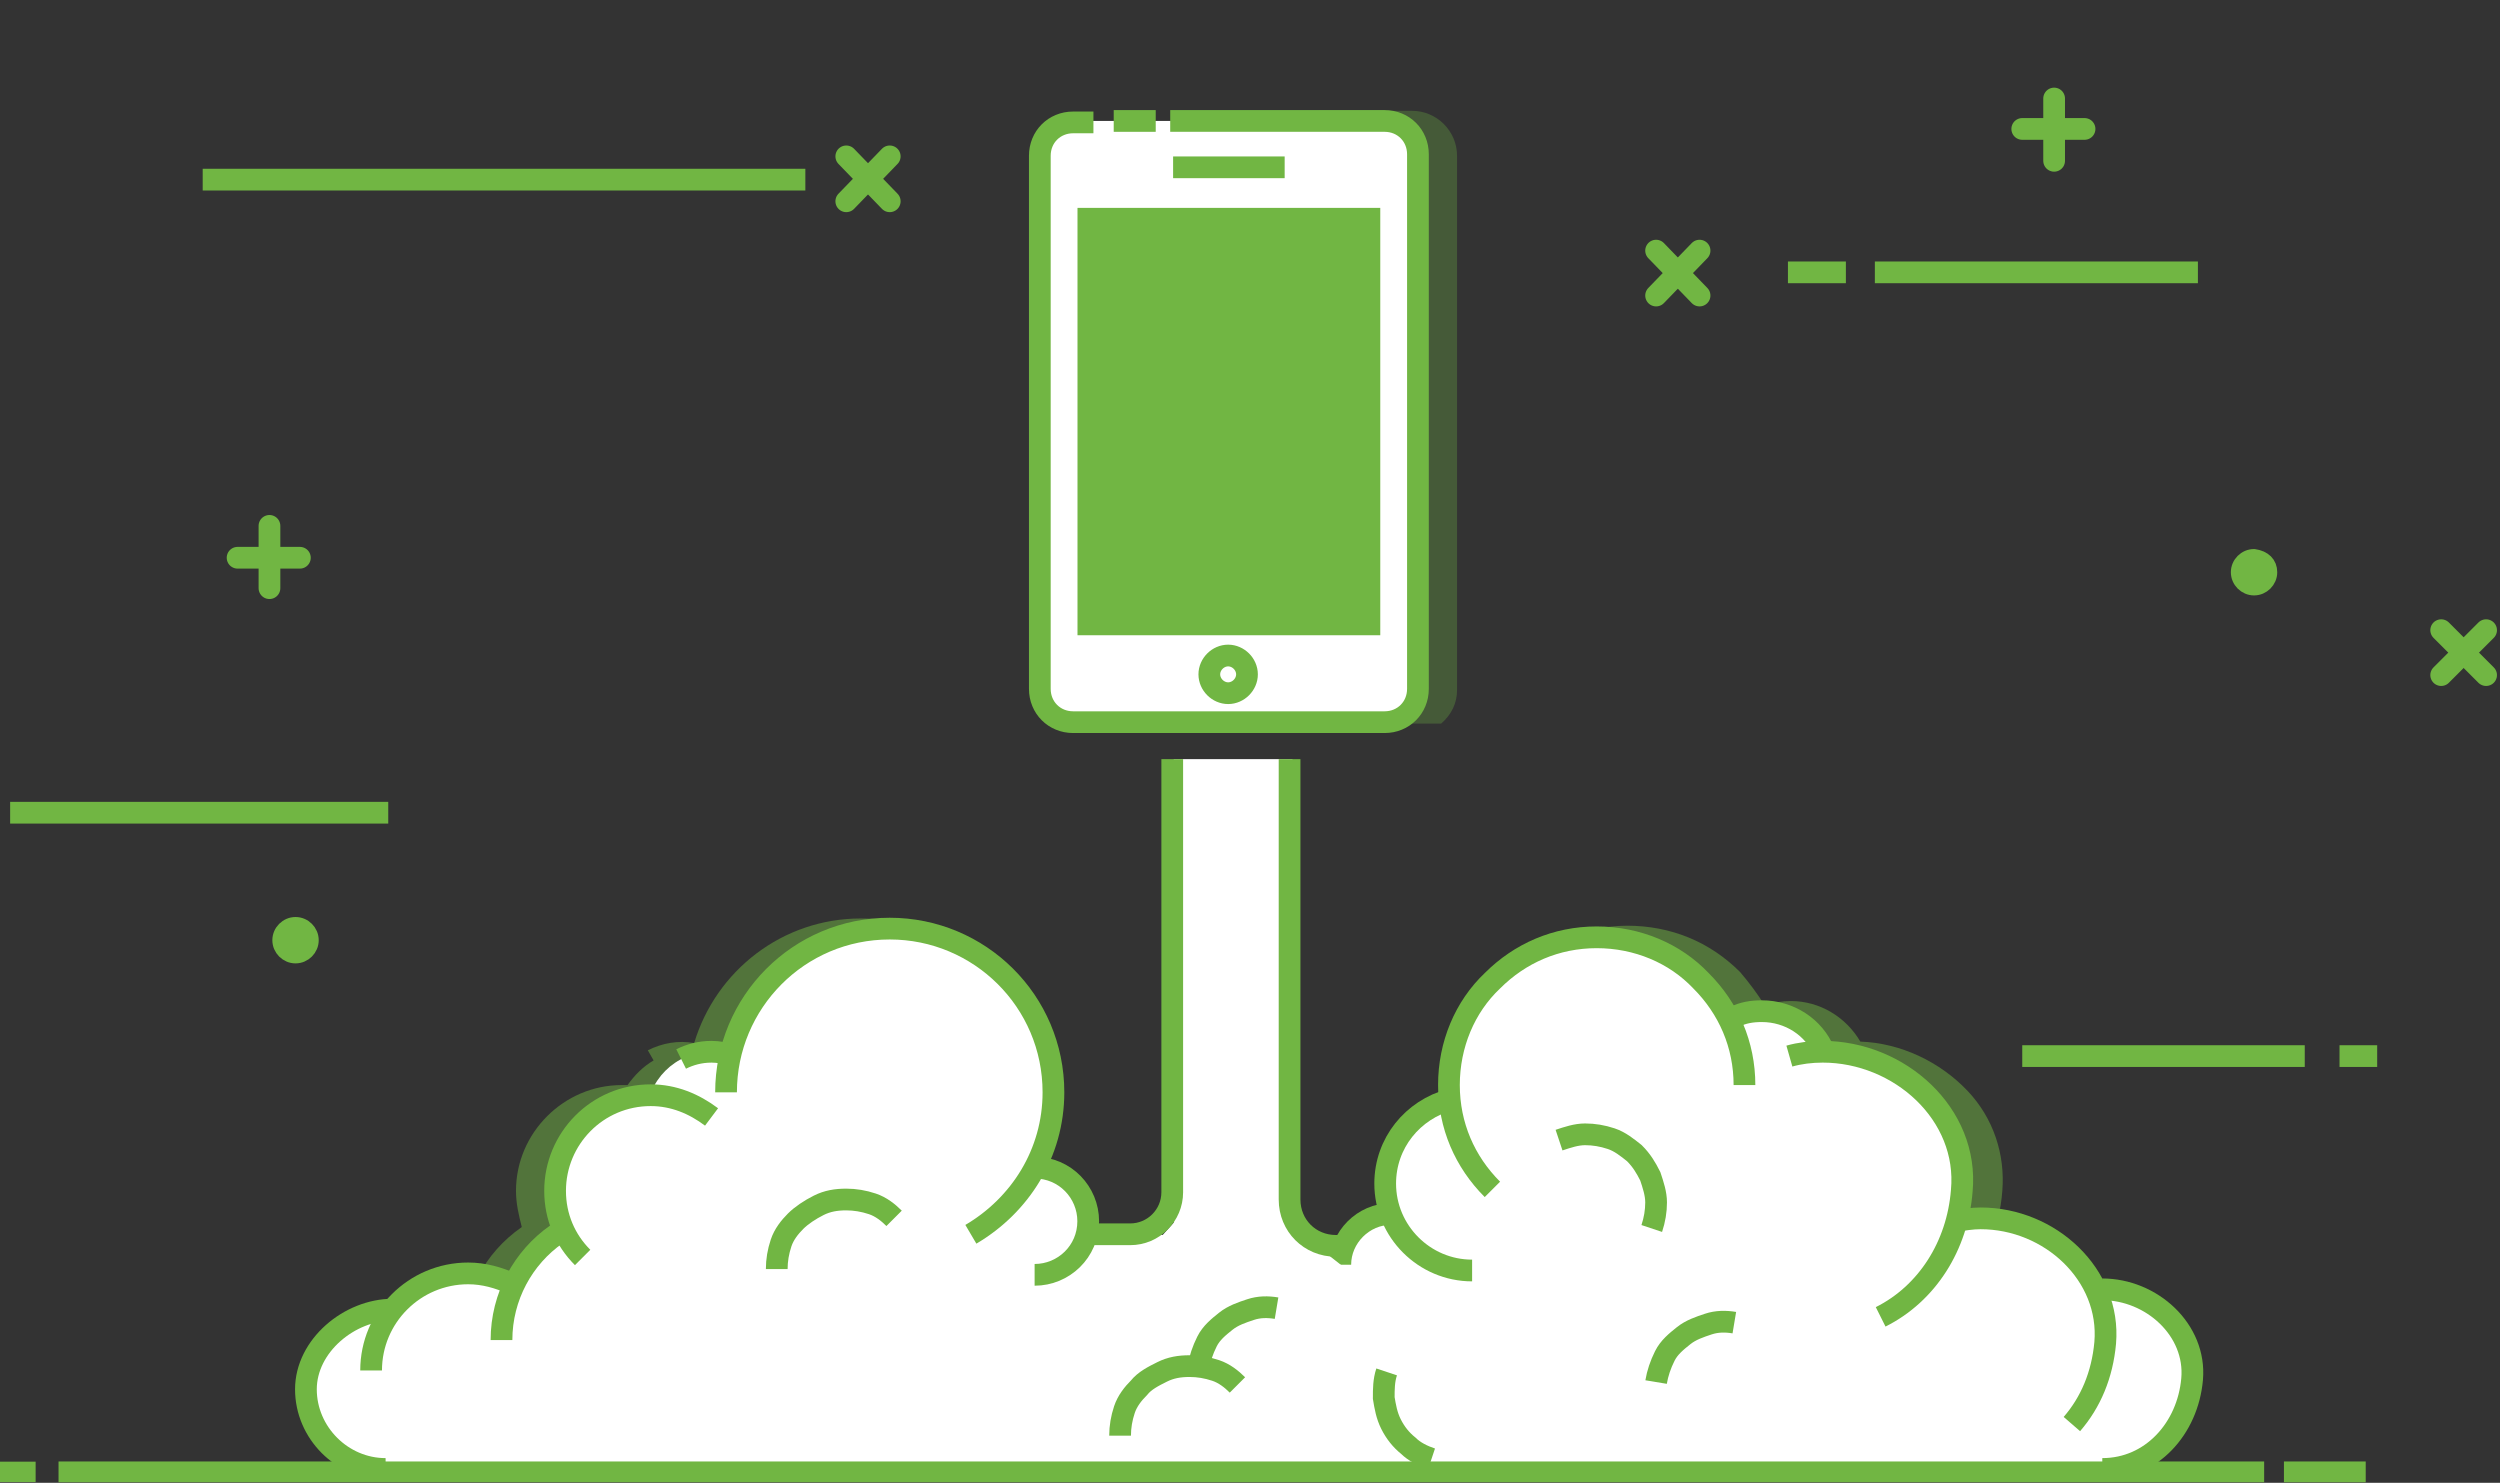 <?xml version="1.0" encoding="UTF-8" standalone="no"?><!DOCTYPE svg PUBLIC "-//W3C//DTD SVG 1.1//EN" "http://www.w3.org/Graphics/SVG/1.1/DTD/svg11.dtd"><svg width="100%" height="100%" viewBox="0 0 2996 1777" version="1.1" xmlns="http://www.w3.org/2000/svg" xmlns:xlink="http://www.w3.org/1999/xlink" xml:space="preserve" xmlns:serif="http://www.serif.com/" style="fill-rule:evenodd;clip-rule:evenodd;stroke-miterlimit:10;"><rect x="0" y="0" width="2996" height="1777" fill="#333333" stroke="none"/><rect id="Mesa-de-trabajo1" serif:id="Mesa de trabajo1" x="0" y="0" width="2995.83" height="1776.4" style="fill:none;"/><clipPath id="_clip1"><rect x="0" y="0" width="2995.83" height="1776.4"/></clipPath><g clip-path="url(#_clip1)"><g id="web-design_406_"><path id="innovation_240_" d="M2236.4,1762.15c64.238,-22.571 111.113,-83.333 118.058,-163.196c1.734,-17.362 0,-34.721 -5.208,-52.083c27.775,-31.25 46.875,-72.917 50.346,-119.792c3.471,-43.404 -10.417,-86.804 -41.667,-119.791c-32.987,-34.721 -79.862,-57.292 -128.471,-59.03c-17.362,-29.512 -48.612,-48.608 -83.333,-48.608c-10.417,0 -20.833,1.733 -31.25,5.208c-8.683,-13.891 -19.1,-27.779 -29.517,-39.933c-36.458,-36.458 -83.333,-55.554 -135.416,-55.554c-27.775,0 -55.554,6.946 -79.859,17.362l0,631.942l309.025,0l0,3.475l57.292,0Z" style="fill:#71b643;fill-opacity:0.498;fill-rule:nonzero;"/><path id="innovation_237_" d="M1227.73,1390.62c-1.737,0 -3.471,-1.738 -3.471,-1.738c1.733,-3.47 3.471,-6.941 3.471,-12.149l0,-137.155c-27.779,-81.595 -105.904,-138.887 -196.179,-138.887c-93.75,0 -173.613,62.5 -199.654,149.304c-19.096,-3.471 -38.196,0 -55.554,8.679l6.941,12.154c-12.15,6.946 -22.567,17.363 -31.25,29.513c-1.733,0 -5.208,0 -6.942,0c-69.445,0 -126.737,57.291 -126.737,126.737c0,15.625 3.471,29.513 6.946,43.404c-45.142,31.25 -71.184,81.596 -71.184,137.15c0,74.655 48.613,137.155 116.321,159.725l50.346,0l0,-5.208c24.308,0 46.875,-5.208 67.708,-15.625c17.363,10.417 38.196,15.625 60.767,15.625l378.471,0l0,-371.529Z" style="fill:#71b643;fill-opacity:0.498;fill-rule:nonzero;"/><path id="innovation_162_" d="M2517.65,1760.42l-2038.19,0c-81.6,0 32.984,-39.93 32.984,-111.113c0,-71.179 126.737,-145.833 208.333,-145.833l1664.93,0c81.596,0 147.567,57.291 147.567,128.475c1.738,69.441 20.833,128.471 -15.625,128.471Z" style="fill:#fff;fill-rule:nonzero;"/><circle id="innovation_161_" cx="1066.27" cy="1309.03" r="196.179" style="fill:#fff;"/><path id="innovation_158_" d="M930.85,1338.54c0,43.404 -34.721,78.125 -78.125,78.125c-43.404,0 -78.125,-34.721 -78.125,-78.125c0,-43.405 34.721,-78.125 78.125,-78.125c43.404,0 78.125,34.72 78.125,78.125Z" style="fill:#fff;fill-rule:nonzero;"/><path id="innovation_157_" d="M892.654,1425.35c0,62.5 -50.346,114.583 -114.583,114.583c-62.5,0 -114.583,-50.346 -114.583,-114.583c0,-62.5 50.35,-114.584 114.583,-114.584c62.5,1.738 114.583,52.084 114.583,114.584Z" style="fill:#fff;fill-rule:nonzero;"/><path id="innovation_416_" d="M679.113,1642.36c0,64.234 -52.084,116.317 -116.317,116.317c-64.238,0 -116.321,-52.083 -116.321,-116.317c0,-64.237 52.083,-116.32 116.321,-116.32c64.233,0 116.317,52.083 116.317,116.32Z" style="fill:#fff;fill-rule:nonzero;"/><path id="innovation_417_" d="M555.85,1664.93c0,52.083 -43.404,95.488 -95.488,95.488c-52.083,0 -95.483,-43.405 -95.483,-95.488c0,-52.083 43.4,-95.483 95.483,-95.483c53.821,0 95.488,43.4 95.488,95.483Z" style="fill:#fff;fill-rule:nonzero;"/><path id="innovation_156_" d="M908.279,1605.9c0,85.067 -69.441,154.513 -154.512,154.513c-85.071,0 -154.513,-69.446 -154.513,-154.513c0,-85.071 69.442,-154.517 154.513,-154.517c86.804,0 154.512,69.446 154.512,154.517Z" style="fill:#fff;fill-rule:nonzero;"/><path id="innovation_419_" d="M600.988,1605.9c0,-52.083 26.041,-98.958 65.975,-126.737" style="fill:none;stroke:#71b643;stroke-width:26.04px;"/><path id="innovation_151_" d="M1304.11,1463.54c0,36.458 -29.513,64.237 -64.234,64.237c-36.458,0 -64.237,-29.517 -64.237,-64.237c0,-36.459 29.512,-64.238 64.237,-64.238c36.458,0 64.234,29.517 64.234,64.238Z" style="fill:#fff;fill-rule:nonzero;"/><circle id="innovation_150_" cx="1915.23" cy="1300.35" r="177.083" style="fill:#fff;"/><path id="innovation_435_" d="M2123.56,1399.3c-5.208,62.5 -50.345,114.583 -114.583,114.583c-62.5,0 -114.583,-50.345 -114.583,-114.583c0,-62.5 50.346,-114.583 114.583,-114.583c64.238,1.737 119.792,52.083 114.583,114.583Z" style="fill:#fff;fill-rule:nonzero;"/><path id="innovation_148_" d="M2008.98,1477.43c-5.208,62.5 -50.346,114.583 -114.583,114.583c-62.5,0 -114.584,-50.345 -114.584,-114.583c0,-62.5 50.346,-114.583 114.584,-114.583c64.237,1.737 121.529,52.083 114.583,114.583Z" style="fill:#fff;fill-rule:nonzero;"/><path id="innovation_144_" d="M1227.73,1479.17c-10.417,62.5 -97.221,114.583 -217.013,114.583c-119.791,0 -217.016,-50.346 -217.016,-114.583c0,-62.5 97.225,-114.584 217.016,-114.584c119.792,1.738 227.43,52.084 217.013,114.584Z" style="fill:#fff;fill-rule:nonzero;"/><path id="innovation_142_" d="M2350.99,1427.08c-8.68,92.013 -74.651,166.667 -166.667,166.667c-92.013,0 -166.667,-74.654 -166.667,-166.667c0,-92.012 74.654,-166.666 166.667,-166.666c92.016,0 175.35,74.654 166.667,166.666Z" style="fill:#fff;fill-rule:nonzero;"/><path id="innovation_418_" d="M2522.86,1609.38c-6.942,83.333 -67.709,149.304 -149.305,149.304c-83.333,0 -149.304,-67.708 -149.304,-149.304c0,-81.596 67.709,-149.304 149.304,-149.304c81.596,0 156.25,67.708 149.305,149.304Z" style="fill:#fff;fill-rule:nonzero;"/><path id="innovation_421_" d="M2627.03,1652.78c-5.208,59.025 -48.608,107.638 -107.637,107.638c-59.029,0 -107.638,-48.613 -107.638,-107.638c0,-59.029 48.609,-107.642 107.638,-107.642c59.029,0 112.846,48.613 107.637,107.642Z" style="fill:#fff;fill-rule:nonzero;"/><path id="innovation_141_" d="M2305.85,1598.96c-8.679,88.542 -71.179,159.721 -159.721,159.721c-88.541,0 -159.725,-71.179 -159.725,-159.721c0,-88.541 71.184,-159.721 159.725,-159.721c86.804,0 166.667,71.18 159.721,159.721Z" style="fill:#fff;fill-rule:nonzero;"/><path id="innovation_140_" d="M1868.35,1418.4c0,57.292 -46.875,104.167 -104.167,104.167c-57.291,0 -104.166,-46.875 -104.166,-104.167c0,-57.292 46.875,-104.167 104.166,-104.167c57.292,0 104.167,46.875 104.167,104.167Z" style="fill:#fff;fill-rule:nonzero;"/><path id="innovation_139_" d="M1732.93,1510.42c0,32.987 -27.779,60.762 -60.762,60.762c-32.988,0 -60.767,-27.775 -60.767,-60.762c0,-32.988 27.779,-60.763 60.767,-60.763c32.983,0 60.762,26.042 60.762,60.763Z" style="fill:#fff;fill-rule:nonzero;"/><path id="innovation_138_" d="M1606.2,1515.62c0,-32.988 27.779,-60.763 60.767,-60.763" style="fill:none;stroke:#71b643;stroke-width:26.04px;"/><path id="innovation_137_" d="M1482.93,1548.61c0,38.192 -53.82,71.18 -121.529,71.18c-67.708,0 -121.525,-31.25 -121.525,-71.18c0,-39.933 53.817,-71.183 121.525,-71.183c67.708,0 121.529,32.988 121.529,71.183Z" style="fill:#fff;fill-rule:nonzero;"/><path id="innovation_434_" d="M2187.8,1265.62c0,45.137 -76.392,164.929 -76.392,111.112c0,-45.141 -81.596,-36.458 -81.596,-81.6c0,-45.137 36.459,-81.595 81.596,-81.595c45.142,0 76.392,6.945 76.392,52.083Z" style="fill:#fff;fill-rule:nonzero;"/><path id="innovation_136_" d="M2078.42,1218.75c10.417,-5.208 20.833,-6.946 32.983,-6.946c32.988,0 62.5,19.1 74.654,48.613" style="fill:none;stroke:#71b643;stroke-width:26.04px;"/><path id="innovation_133_" d="M1788.49,1425.35c-32.984,-32.984 -52.084,-76.388 -52.084,-125c0,-48.609 19.1,-93.75 52.084,-125c32.987,-32.984 76.391,-52.083 125,-52.083c48.612,0 93.75,19.1 125,52.083c32.987,32.987 52.083,76.391 52.083,125" style="fill:none;stroke:#71b643;stroke-width:26.04px;"/><path id="innovation_440_" d="M1764.18,1522.57c-57.291,0 -104.166,-46.875 -104.166,-104.167c0,-48.612 32.987,-88.542 78.125,-100.696" style="fill:none;stroke:#71b643;stroke-width:26.04px;"/><path id="innovation_115_" d="M870.088,1309.03c0,-107.642 86.804,-196.183 196.179,-196.183c107.637,0 196.179,86.808 196.179,196.183c0,72.917 -39.929,135.417 -98.959,170.138" style="fill:none;stroke:#71b643;stroke-width:26.04px;"/><path id="innovation_112_" d="M816.267,1269.1c10.416,-5.208 22.571,-8.679 36.458,-8.679c8.679,0 15.625,1.737 22.571,3.471" style="fill:none;stroke:#71b643;stroke-width:26.04px;"/><path id="innovation_109_" d="M1239.88,1399.3c36.458,0 64.234,29.517 64.234,64.238c0,36.458 -29.513,64.237 -64.234,64.237" style="fill:none;stroke:#71b643;stroke-width:26.04px;"/><path id="innovation_106_" d="M1732.93,1614.58l-460.071,0l133.684,-149.304l0,-555.558l142.358,0l-6.941,506.946c0,31.25 13.887,59.029 38.191,78.125l152.779,119.791Z" style="fill:#fff;fill-rule:nonzero;"/><path id="innovation_514_" d="M1545.43,909.721l0,527.779c0,31.25 24.305,55.554 55.555,55.554l15.625,0" style="fill:none;stroke:#71b643;stroke-width:26.04px;"/><path id="innovation_512_" d="M1304.11,1479.17l50.35,0c27.775,0 50.345,-22.571 50.345,-50.346l0,-519.1" style="fill:none;stroke:#71b643;stroke-width:26.04px;"/><path id="innovation_104_" d="M1342.31,1720.49c0,-10.416 1.738,-20.833 5.209,-31.25c3.471,-10.416 10.416,-19.1 17.362,-26.041c6.942,-8.684 17.358,-13.892 27.775,-19.1c10.417,-5.209 20.833,-6.942 32.988,-6.942c10.416,0 20.833,1.733 31.25,5.208c10.416,3.471 19.095,10.417 26.041,17.359" style="fill:none;stroke:#71b643;stroke-width:26.04px;"/><path id="innovation_103_" d="M930.85,1520.83c0,-10.416 1.738,-20.833 5.208,-31.25c3.471,-10.416 10.417,-19.096 17.363,-26.041c6.942,-6.946 17.358,-13.888 27.775,-19.096c10.417,-5.209 20.833,-6.946 32.987,-6.946c10.417,0 20.834,1.737 31.25,5.208c10.417,3.471 19.096,10.417 26.042,17.363" style="fill:none;stroke:#71b643;stroke-width:26.04px;"/><path id="innovation_102_" d="M1868.35,1366.32c10.417,-3.475 20.833,-6.946 31.25,-6.946c10.417,0 20.833,1.737 31.25,5.208c10.417,3.471 19.096,10.417 27.779,17.363c8.679,8.679 13.888,17.358 19.096,27.775c3.471,10.416 6.946,20.833 6.946,31.25c0,10.416 -1.738,20.833 -5.208,31.25" style="fill:none;stroke:#71b643;stroke-width:26.04px;"/><path id="innovation_101_" d="M1436.06,1638.89c1.738,-10.416 5.209,-20.833 10.417,-31.25c5.208,-10.416 13.888,-17.358 22.571,-24.304c8.679,-6.946 19.096,-10.416 29.512,-13.887c10.417,-3.475 20.834,-3.475 31.25,-1.738" style="fill:none;stroke:#71b643;stroke-width:26.04px;"/><path id="innovation_98_" d="M1984.67,1656.25c1.733,-10.417 5.208,-20.833 10.417,-31.25c5.208,-10.417 13.887,-17.363 22.566,-24.304c8.684,-6.946 19.1,-10.417 29.517,-13.892c10.417,-3.471 20.833,-3.471 31.25,-1.733" style="fill:none;stroke:#71b643;stroke-width:26.04px;"/><path id="innovation_97_" d="M1715.57,1748.26c-10.417,-3.47 -20.833,-8.679 -27.775,-15.625c-8.683,-6.941 -15.625,-15.625 -20.833,-26.041c-5.209,-10.417 -6.946,-20.834 -8.684,-31.25c0,-10.417 0,-20.834 3.475,-31.25" style="fill:none;stroke:#71b643;stroke-width:26.04px;"/><path id="innovation_96_" d="M698.213,1506.95c-20.834,-20.834 -32.988,-48.613 -32.988,-79.863c0,-62.5 50.346,-114.583 114.583,-114.583c27.78,0 52.084,10.417 72.917,26.042" style="fill:none;stroke:#71b643;stroke-width:26.04px;"/><path id="innovation_95_" d="M2144.39,1265.62c12.154,-3.471 26.041,-5.208 39.929,-5.208c92.016,0 175.35,74.654 166.667,166.666c-5.209,65.971 -41.667,123.263 -97.221,151.042" style="fill:none;stroke:#71b643;stroke-width:26.04px;"/><path id="innovation_155_" d="M444.738,1642.36c0,-64.237 52.083,-116.32 116.32,-116.32c19.096,0 36.459,5.208 52.084,12.154" style="fill:none;stroke:#71b643;stroke-width:26.04px;"/><path id="innovation_420_" d="M462.1,1760.42c-52.083,0 -95.488,-43.405 -95.488,-95.488c0,-52.083 52.084,-95.483 104.167,-95.483" style="fill:none;stroke:#71b643;stroke-width:26.04px;"/><path id="innovation_423_" d="M2342.31,1463.54c10.417,-1.738 20.834,-3.471 31.25,-3.471c83.334,0 156.25,67.708 149.305,149.304c-3.471,38.196 -17.359,71.179 -39.93,97.221" style="fill:none;stroke:#71b643;stroke-width:26.04px;"/><path id="innovation_64_" d="M2519.39,1545.14c59.029,0 112.846,48.613 107.637,107.642c-5.208,59.025 -48.608,107.638 -107.637,107.638" style="fill:none;stroke:#71b643;stroke-width:26.04px;"/><path id="web-design_87_" d="M284.721,668.404l74.654,0" style="fill:none;stroke:#71b643;stroke-width:26.04px;stroke-linecap:round;"/><path id="web-design_86_" d="M322.917,704.862l0,-74.654" style="fill:none;stroke:#71b643;stroke-width:26.04px;stroke-linecap:round;"/><path id="web-design_149_" d="M2423.47,154.512l74.654,0" style="fill:none;stroke:#71b643;stroke-width:26.04px;stroke-linecap:round;"/><path id="web-design_134_" d="M2461.67,192.708l0,-74.654" style="fill:none;stroke:#71b643;stroke-width:26.04px;stroke-linecap:round;"/><path id="web-design_81_" d="M1984.67,354.167l52.083,-53.821" style="fill:none;stroke:#71b643;stroke-width:26.04px;stroke-linecap:round;"/><path id="web-design_81_1" serif:id="web-design_81_" d="M1014.18,241.217l52.084,-53.821" style="fill:none;stroke:#71b643;stroke-width:26.04px;stroke-linecap:round;"/><path id="web-design_80_" d="M2036.75,354.167l-52.083,-53.821" style="fill:none;stroke:#71b643;stroke-width:26.04px;stroke-linecap:round;"/><path id="web-design_80_1" serif:id="web-design_80_" d="M1066.27,241.217l-52.084,-53.821" style="fill:none;stroke:#71b643;stroke-width:26.04px;stroke-linecap:round;"/><path id="web-design_107_" d="M2925.52,809.029l53.821,-53.821" style="fill:none;stroke:#71b643;stroke-width:26.04px;stroke-linecap:round;"/><path id="web-design_106_" d="M2979.34,809.029l-53.821,-53.821" style="fill:none;stroke:#71b643;stroke-width:26.04px;stroke-linecap:round;"/><path id="web-design_74_" d="M2246.82,326.387l387.154,0" style="fill:none;stroke:#71b643;stroke-width:26.04px;"/><path id="web-design_100_" d="M242.908,215.279l722.225,0" style="fill:none;stroke:#71b643;stroke-width:26.04px;"/><path id="web-design_109_" d="M12.154,973.958l453.125,0" style="fill:none;stroke:#71b643;stroke-width:26.04px;"/><path id="web-design_103_" d="M2423.47,1265.62l338.542,0" style="fill:none;stroke:#71b643;stroke-width:26.04px;"/><path id="web-design_104_" d="M2848.82,1265.62l-45.138,0" style="fill:none;stroke:#71b643;stroke-width:26.04px;"/><path id="web-design_99_" d="M2212.1,326.387l-69.446,0" style="fill:none;stroke:#71b643;stroke-width:26.04px;"/><path id="web-design_65_" d="M2720.35,685.762c0,10.417 -8.679,19.1 -19.096,19.1c-10.416,0 -19.1,-8.683 -19.1,-19.1c0,-10.416 8.684,-19.095 19.1,-19.095c12.15,1.737 19.096,8.679 19.096,19.095Z" style="fill:#71b643;fill-rule:nonzero;stroke:#71b643;stroke-width:17.38px;stroke-linejoin:round;stroke-miterlimit:1.414;"/><path id="web-design_108_" d="M373.263,1126.74c0,10.417 -8.68,19.096 -19.096,19.096c-10.417,0 -19.096,-8.679 -19.096,-19.096c0,-10.416 8.679,-19.1 19.096,-19.1c10.416,0 19.096,8.684 19.096,19.1Z" style="fill:#71b643;fill-rule:nonzero;stroke:#71b643;stroke-width:17.38px;stroke-linejoin:round;stroke-miterlimit:1.414;"/><path id="web-design_75_" d="M0,1763.89l42.704,0" style="fill:none;stroke:#71b643;stroke-width:24.5px;"/><path id="web-design_90_" d="M2737.07,1763.89l98.012,0" style="fill:none;stroke:#71b643;stroke-width:24.92px;"/><path id="web-design_293_" d="M70.158,1763.89l2643.2,0" style="fill:none;stroke:#71b643;stroke-width:24.92px;"/><path id="subscribe2_303_" d="M1746.13,827.246l0,-640.625c0,-29.513 -24.304,-53.821 -53.821,-53.821l-111.108,0l0,734.375l145.833,0c12.15,-10.417 19.096,-24.304 19.096,-39.929Z" style="fill:#71b643;fill-opacity:0.298;fill-rule:nonzero;"/><path id="subscribe2_121_" d="M1664.53,867.175l-383.683,0c-19.096,0 -34.721,-15.625 -34.721,-34.721l0,-652.779c0,-19.096 15.625,-34.721 34.721,-34.721l385.417,0c19.1,0 34.725,15.625 34.725,34.721l0,652.779c-1.738,19.096 -17.363,34.721 -36.459,34.721Z" style="fill:#fff;fill-rule:nonzero;"/><path id="subscribe2_120_" d="M1402.38,144.954l256.946,0c22.567,0 39.929,17.363 39.929,39.929l0,640.625c0,22.571 -17.362,39.934 -39.929,39.934l-373.267,0c-22.566,0 -39.929,-17.363 -39.929,-39.934l0,-638.887c0,-22.571 17.363,-39.929 39.929,-39.929l24.309,0" style="fill:none;stroke:#71b643;stroke-width:26.04px;"/><path id="subscribe2_119_" d="M1334.67,144.954l50.346,0" style="fill:none;stroke:#71b643;stroke-width:26.04px;"/><path id="subscribe2_117_" d="M1405.85,200.508l133.683,0" style="fill:none;stroke:#71b643;stroke-width:26.04px;"/><path id="subscribe2_110_" d="M1494.39,808.15c0,12.15 -10.417,22.567 -22.567,22.567c-12.154,0 -22.571,-10.417 -22.571,-22.567c0,-12.154 10.417,-22.571 22.571,-22.571c12.15,0 22.567,10.417 22.567,22.571Z" style="fill:none;stroke:#71b643;stroke-width:26.04px;"/><rect id="subscribe2_108_" x="1291.27" y="249.121" width="362.846" height="512.154" style="fill:#71b643;"/></g></g></svg>